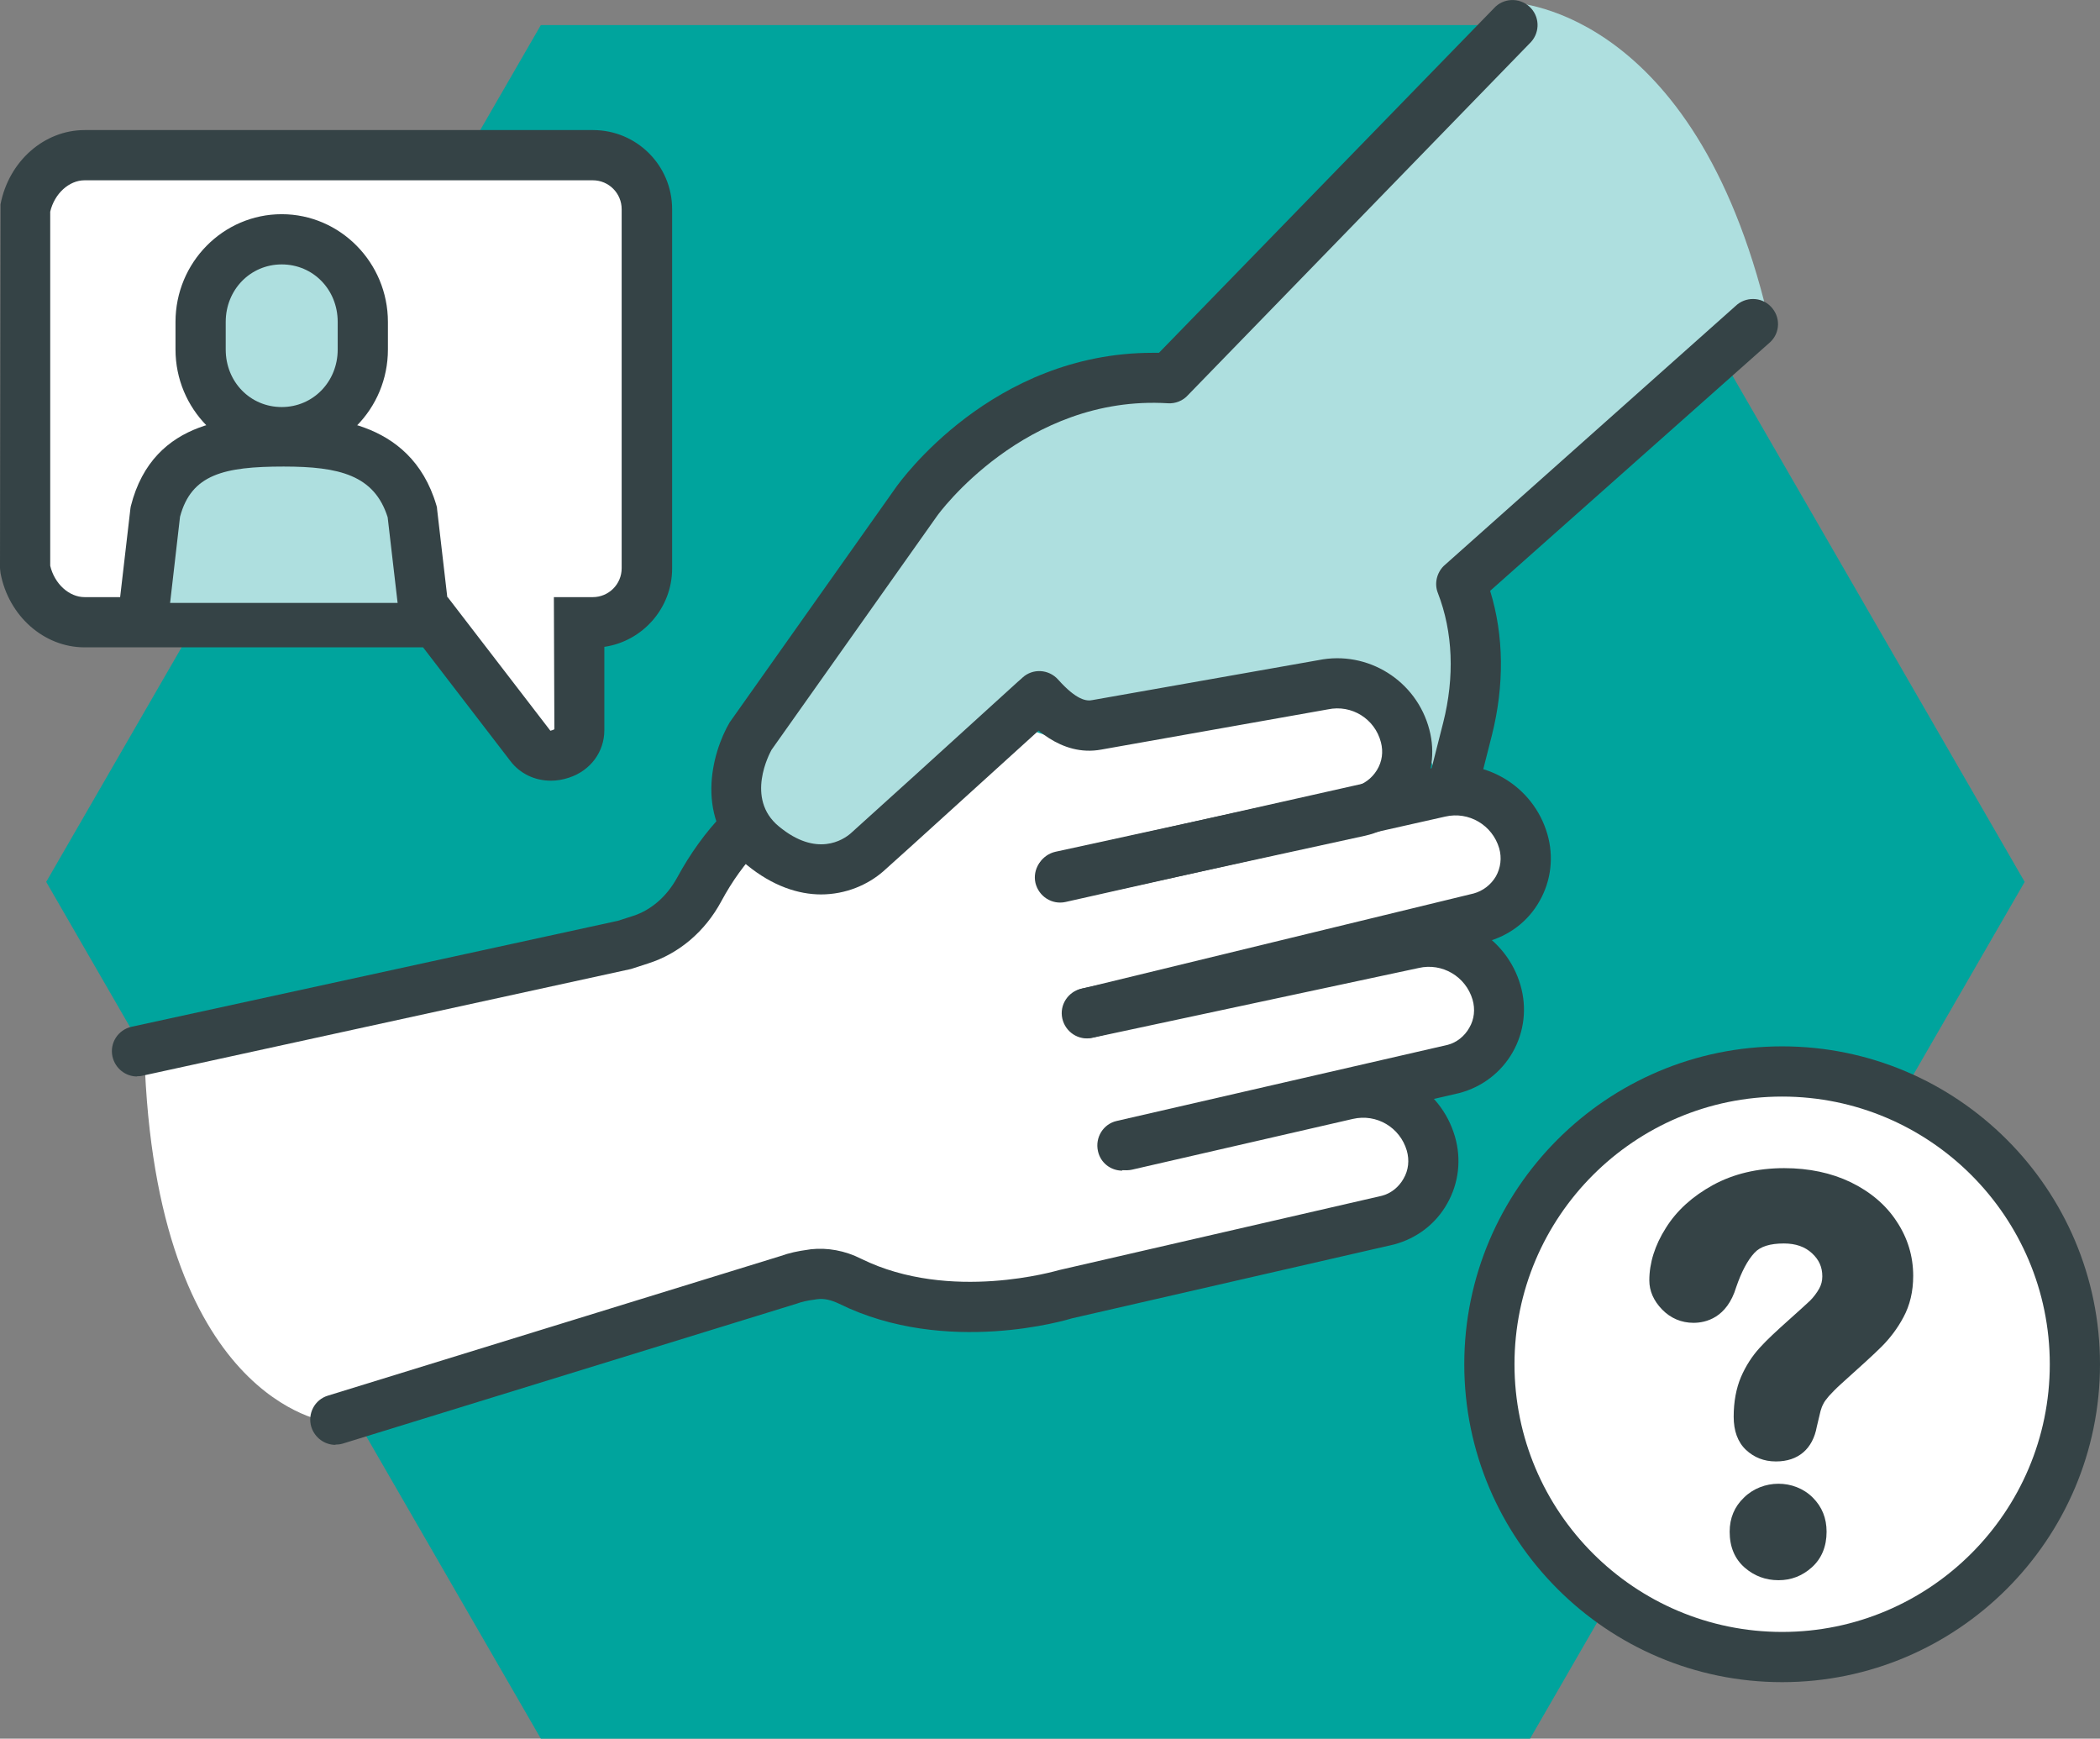 <?xml version="1.0" encoding="UTF-8"?>
<svg id="Layer_1" data-name="Layer 1" xmlns="http://www.w3.org/2000/svg" viewBox="0 0 83.64 69.24">
  <rect x="0" y="0" width="83.64" height="69.24" fill="#808080" stroke="none"/>
  <polygon points="60.94 1 21.54 1 1.84 35.12 21.54 69.24 60.94 69.24 80.64 35.12 60.94 1" style="fill: #00a49d;"/>
  <path d="M58.43,23.5l11.84-11.47C67.2,.11,60.08,.09,60.08,.09l-13.44,14.01s-6.77-.38-10.66,6.77l-6.52,8.4s-1,3.51,1.88,4.64c2.88,1.13,9.28-6.27,9.28-6.27l2.51,1.76,10.66-2.01s3.76,2.26,3.26,3.64c0,0,1.88-1.5,1.88-2.88l-.5-4.64Z" style="fill: #aedfdf;"/>
  <path d="M32.46,50.31l-19.4,6.31s-6.88-.8-7.31-14.64l21.2-5.34,2.25-3.32,2.46,1.52,2.66-.83,6.05-5.17,2.95,1.01,10.79-2.96,2.22,4.96,2.5-.15,2,2.87-2.84,3.34,1.61,1.76-.25,2.38-4.05,1.7,1.69,1.93-.48,2.72-15.94,4.27-7.66-1.89-.46-.46Z" style="fill: #fff;"/>
  <g>
    <g>
      <path d="M23.62,6.18H3.37c-1.19,0-2.15,.96-2.37,2.15v14.31c.22,1.19,1.19,2.15,2.37,2.15h13.97s3.79,4.93,3.79,4.93c.54,.72,1.93,.35,1.93-.63v-4.29h.56c1.19,0,2.15-.96,2.15-2.15V8.33c0-1.19-.96-2.15-2.15-2.15Z" style="fill: #fff;"/>
      <path d="M21.94,31.09c-.64,0-1.23-.28-1.61-.78l-3.48-4.53H3.37c-1.62,0-3.03-1.25-3.35-2.96l-.02-.19L.02,8.14c.33-1.72,1.74-2.96,3.35-2.96H23.62c1.74,0,3.15,1.41,3.15,3.15v14.31c0,1.58-1.18,2.9-2.7,3.12v3.32c0,.86-.55,1.61-1.41,1.89-.24,.08-.48,.12-.71,.12ZM2,22.53c.17,.72,.75,1.25,1.37,1.25h14.46l4.09,5.32s.13-.03,.16-.06l-.02-5.26h1.55c.63,0,1.15-.51,1.15-1.15V8.33c0-.63-.51-1.15-1.15-1.15H3.37c-.62,0-1.2,.53-1.37,1.25v14.1Z" style="fill: #354346;"/>
    </g>
    <g>
      <path d="M5.76,24.01l.42-3.62c.67-2.64,2.99-2.81,5.12-2.81s4.37,.27,5.12,2.81l.42,3.62" style="fill: #aedfdf;"/>
      <path d="M16.84,25.01c-.5,0-.93-.38-.99-.88l-.41-3.53c-.53-1.68-1.93-2.02-4.14-2.02-2.38,0-3.68,.31-4.13,2l-.41,3.56c-.06,.55-.55,.95-1.11,.88-.55-.06-.94-.56-.88-1.11l.42-3.62s.01-.09,.02-.13c.9-3.57,4.28-3.57,6.09-3.57,1.51,0,5.04,0,6.08,3.53,.02,.05,.03,.11,.03,.17l.42,3.62c.06,.55-.33,1.04-.88,1.11-.04,0-.08,0-.12,0Z" style="fill: #354346;"/>
    </g>
    <g>
      <path d="M11.22,17.21c1.8,0,3.23-1.47,3.23-3.29v-1.1c0-1.82-1.42-3.29-3.23-3.29s-3.23,1.47-3.23,3.29v1.1c0,1.82,1.42,3.29,3.23,3.29Z" style="fill: #aedfdf;"/>
      <path d="M11.22,18.21c-2.33,0-4.23-1.93-4.23-4.29v-1.1c0-2.37,1.9-4.29,4.23-4.29s4.23,1.93,4.23,4.29v1.1c0,2.37-1.9,4.29-4.23,4.29Zm0-7.68c-1.25,0-2.23,1.01-2.23,2.29v1.1c0,1.29,.98,2.29,2.23,2.29s2.23-1.01,2.23-2.29v-1.1c0-1.29-.98-2.29-2.23-2.29Z" style="fill: #354346;"/>
    </g>
  </g>
  <g>
    <g>
      <circle cx="70.98" cy="54.33" r="11.66" style="fill: #fff;"/>
      <path d="M70.98,66.99c-6.98,0-12.66-5.68-12.66-12.66s5.68-12.66,12.66-12.66,12.66,5.68,12.66,12.66-5.68,12.66-12.66,12.66Zm0-23.32c-5.88,0-10.66,4.78-10.66,10.66s4.78,10.66,10.66,10.66,10.66-4.78,10.66-10.66-4.78-10.66-10.66-10.66Z" style="fill: #354346;"/>
    </g>
    <g>
      <path d="M66.2,50.99c0-.6,.19-1.21,.58-1.83s.95-1.13,1.69-1.53c.74-.41,1.61-.61,2.59-.61,.92,0,1.73,.17,2.43,.51s1.25,.8,1.63,1.38,.58,1.22,.58,1.9c0,.54-.11,1.01-.33,1.42-.22,.41-.48,.76-.78,1.05-.3,.29-.84,.79-1.62,1.49-.22,.2-.39,.37-.52,.52-.13,.15-.23,.29-.29,.41-.06,.12-.11,.25-.15,.37-.03,.12-.09,.34-.16,.65-.12,.66-.5,.99-1.13,.99-.33,0-.61-.11-.83-.32-.23-.22-.34-.54-.34-.96,0-.53,.08-.99,.25-1.38,.16-.39,.38-.73,.66-1.03s.64-.64,1.1-1.05c.41-.35,.7-.62,.88-.8,.18-.18,.33-.38,.46-.6,.12-.22,.18-.46,.18-.72,0-.51-.19-.93-.57-1.28-.38-.35-.86-.52-1.46-.52-.7,0-1.21,.18-1.54,.53s-.61,.87-.84,1.55c-.21,.72-.62,1.07-1.22,1.07-.35,0-.65-.13-.9-.38-.24-.25-.37-.52-.37-.81Zm4.64,11.43c-.39,0-.72-.13-1.01-.38-.29-.25-.43-.6-.43-1.05,0-.4,.14-.73,.42-1.01,.28-.27,.62-.41,1.03-.41s.73,.14,1.01,.41c.27,.27,.41,.61,.41,1.01,0,.44-.14,.79-.43,1.04-.29,.25-.61,.38-.99,.38Z" style="fill: #354346;"/>
      <path d="M70.83,62.93c-.51,0-.96-.17-1.34-.5-.4-.35-.6-.83-.6-1.43,0-.54,.19-1,.57-1.36,.74-.73,2-.74,2.74,0,.37,.37,.55,.82,.55,1.36,0,.59-.2,1.07-.59,1.42-.38,.34-.82,.51-1.32,.51Zm0-2.84c-.28,0-.49,.08-.68,.27-.18,.18-.27,.38-.27,.65,0,.4,.15,.58,.26,.67,.38,.33,.94,.36,1.34,0,.11-.1,.26-.28,.26-.67,0-.27-.08-.47-.26-.65-.18-.18-.39-.26-.65-.26Zm-.11-1.89c-.46,0-.86-.16-1.18-.46-.33-.31-.49-.76-.49-1.32,0-.6,.1-1.13,.29-1.58,.19-.44,.44-.83,.75-1.17,.28-.31,.67-.67,1.14-1.09,.39-.35,.68-.61,.86-.78,.14-.14,.27-.31,.37-.49,.08-.15,.12-.3,.12-.48,0-.37-.13-.66-.41-.92-.28-.26-.65-.39-1.12-.39-.55,0-.94,.12-1.17,.37-.28,.3-.52,.76-.73,1.37-.37,1.23-1.22,1.42-1.7,1.42s-.91-.18-1.25-.53c-.34-.35-.51-.74-.51-1.16,0-.69,.22-1.4,.66-2.09,.43-.69,1.06-1.26,1.88-1.71,.81-.44,1.76-.67,2.83-.67,.99,0,1.88,.19,2.65,.56,.78,.38,1.4,.9,1.83,1.56,.44,.66,.66,1.39,.66,2.17,0,.62-.13,1.17-.39,1.65-.24,.45-.54,.84-.87,1.17-.3,.3-.85,.8-1.63,1.5-.2,.18-.35,.34-.47,.47-.1,.12-.18,.22-.22,.31-.05,.09-.08,.18-.11,.28-.03,.12-.08,.33-.15,.63-.16,.88-.74,1.38-1.62,1.38Zm.33-9.67c.72,0,1.33,.22,1.8,.66,.48,.45,.73,1,.73,1.65,0,.34-.08,.67-.25,.96-.15,.27-.33,.51-.54,.72-.19,.19-.49,.46-.9,.82-.45,.39-.81,.73-1.06,1.01-.23,.25-.42,.55-.56,.88-.14,.33-.21,.73-.21,1.19,0,.28,.06,.48,.18,.6,.13,.12,.29,.18,.48,.18,.33,0,.55-.1,.64-.58,.08-.34,.13-.57,.17-.7,.04-.15,.1-.31,.18-.46,.08-.16,.2-.33,.36-.51,.14-.16,.33-.35,.56-.56,.77-.69,1.31-1.18,1.61-1.47,.26-.26,.5-.57,.69-.93,.18-.33,.27-.73,.27-1.18,0-.59-.16-1.12-.49-1.62-.33-.5-.81-.91-1.43-1.21-.63-.3-1.38-.46-2.21-.46-.9,0-1.69,.18-2.35,.55-.66,.36-1.17,.82-1.51,1.36-.33,.53-.5,1.06-.5,1.56,0,.1,.02,.26,.22,.46,.15,.15,.32,.23,.54,.23,.26,0,.56-.08,.75-.72,.26-.78,.57-1.34,.95-1.75,.43-.46,1.07-.69,1.9-.69Z" style="fill: #354346;"/>
    </g>
  </g>
  <path d="M32.71,35.62c-.91,0-1.93-.33-2.96-1.17-2.16-1.78-1.39-4.49-.69-5.68l6.63-9.37c.16-.22,3.82-5.35,10.22-5.35,.08,0,.17,0,.25,0L59.5,.33c.37-.41,1-.44,1.41-.07,.41,.37,.44,1,.07,1.41l-13.66,14.06c-.2,.23-.51,.35-.8,.33-5.7-.35-9.17,4.44-9.2,4.49l-6.59,9.31c-.07,.13-1.06,1.94,.29,3.05,1.51,1.25,2.57,.53,2.86,.28,.33-.29,4.51-4.08,6.67-6.05,.41-.37,1.04-.34,1.41,.07,.37,.41,.34,1.04-.07,1.41-.26,.23-6.27,5.7-6.71,6.08-.61,.53-1.48,.92-2.49,.92Z" style="fill: #354346;"/>
  <path d="M57.86,32.35c-.08,0-.17,0-.25-.03-.54-.14-.86-.68-.72-1.22l.59-2.32c.46-1.82,.39-3.61-.21-5.16-.15-.37-.05-.8,.23-1.08l11.62-10.35c.39-.38,1.03-.38,1.41,.02,.39,.4,.38,1.03-.02,1.41l-11.16,9.91c.55,1.78,.57,3.76,.07,5.75l-.59,2.32c-.12,.45-.52,.75-.97,.75Z" style="fill: #354346;"/>
  <path d="M42.26,35.9c-.46,0-.87-.32-.98-.79-.12-.54,.22-1.07,.76-1.19l11.9-2.59c.37-.09,.69-.32,.9-.66s.26-.73,.16-1.11c-.24-.93-1.16-1.51-2.11-1.31l-9.02,1.6c-1.65,.31-2.83-1.02-3.22-1.46-.37-.41-.33-1.04,.08-1.41,.41-.37,1.04-.33,1.41,.08,.74,.83,1.14,.87,1.37,.82l9-1.59c1.96-.4,3.91,.81,4.42,2.77,.24,.91,.1,1.85-.38,2.65-.48,.8-1.25,1.36-2.17,1.57l-11.91,2.6c-.07,.02-.14,.02-.21,.02Z" style="fill: #354346;"/>
  <path d="M43.33,41.34c-.45,0-.86-.31-.97-.76-.13-.54,.2-1.08,.74-1.21l15.6-3.79c.36-.1,.68-.34,.88-.68,.19-.34,.24-.74,.13-1.12-.27-.92-1.21-1.48-2.15-1.26l-15.12,3.4c-.54,.12-1.07-.22-1.2-.76-.12-.54,.22-1.07,.76-1.19l15.12-3.4c1.97-.46,3.95,.71,4.51,2.65,.26,.9,.15,1.85-.31,2.66-.46,.82-1.22,1.39-2.13,1.63l-15.62,3.8c-.08,.02-.16,.03-.24,.03Z" style="fill: #354346;"/>
  <path d="M44.7,46.62c-.46,0-.87-.31-.97-.78-.12-.54,.21-1.08,.75-1.2l13.18-3.03c.35-.09,.67-.34,.86-.68,.2-.34,.24-.74,.13-1.12-.27-.92-1.21-1.48-2.15-1.26l-13,2.78c-.54,.12-1.07-.23-1.19-.77-.12-.54,.23-1.07,.77-1.19l12.98-2.78c1.95-.46,3.94,.71,4.5,2.65,.26,.9,.15,1.85-.31,2.66s-1.22,1.39-2.13,1.63l-13.2,3.04c-.08,.02-.15,.03-.23,.03Z" style="fill: #354346;"/>
  <path d="M5.46,42.87c-.46,0-.87-.32-.98-.79-.12-.54,.22-1.07,.76-1.19l19.37-4.22,.59-.19c.73-.23,1.36-.78,1.77-1.53,.52-.96,1.15-1.83,1.82-2.52,.38-.39,1.02-.4,1.41-.02,.39,.39,.4,1.02,.02,1.41-.54,.55-1.06,1.27-1.49,2.07-.65,1.21-1.69,2.09-2.92,2.48l-.68,.22-19.46,4.25c-.07,.02-.14,.02-.21,.02Z" style="fill: #354346;"/>
  <path d="M13.36,57.54c-.43,0-.82-.28-.96-.71-.16-.53,.13-1.09,.66-1.25l18.03-5.56c.33-.12,.7-.2,1.08-.25l.13-.02c.65-.07,1.35,.05,2,.38,3.55,1.75,7.83,.46,7.88,.45l12.86-2.96c.35-.09,.67-.34,.86-.68,.2-.34,.24-.74,.13-1.12-.27-.92-1.2-1.48-2.15-1.26l-8.79,2.02c-.54,.12-1.08-.21-1.2-.75s.21-1.08,.75-1.2l8.79-2.01c1.97-.46,3.96,.7,4.52,2.65,.26,.9,.15,1.85-.31,2.66-.46,.82-1.22,1.39-2.12,1.63l-12.82,2.94c-.13,.04-5,1.53-9.28-.58-.31-.15-.61-.22-.88-.18l-.13,.02c-.24,.03-.47,.08-.69,.16l-18.07,5.57c-.1,.03-.2,.04-.29,.04Z" style="fill: #354346;"/>
</svg>